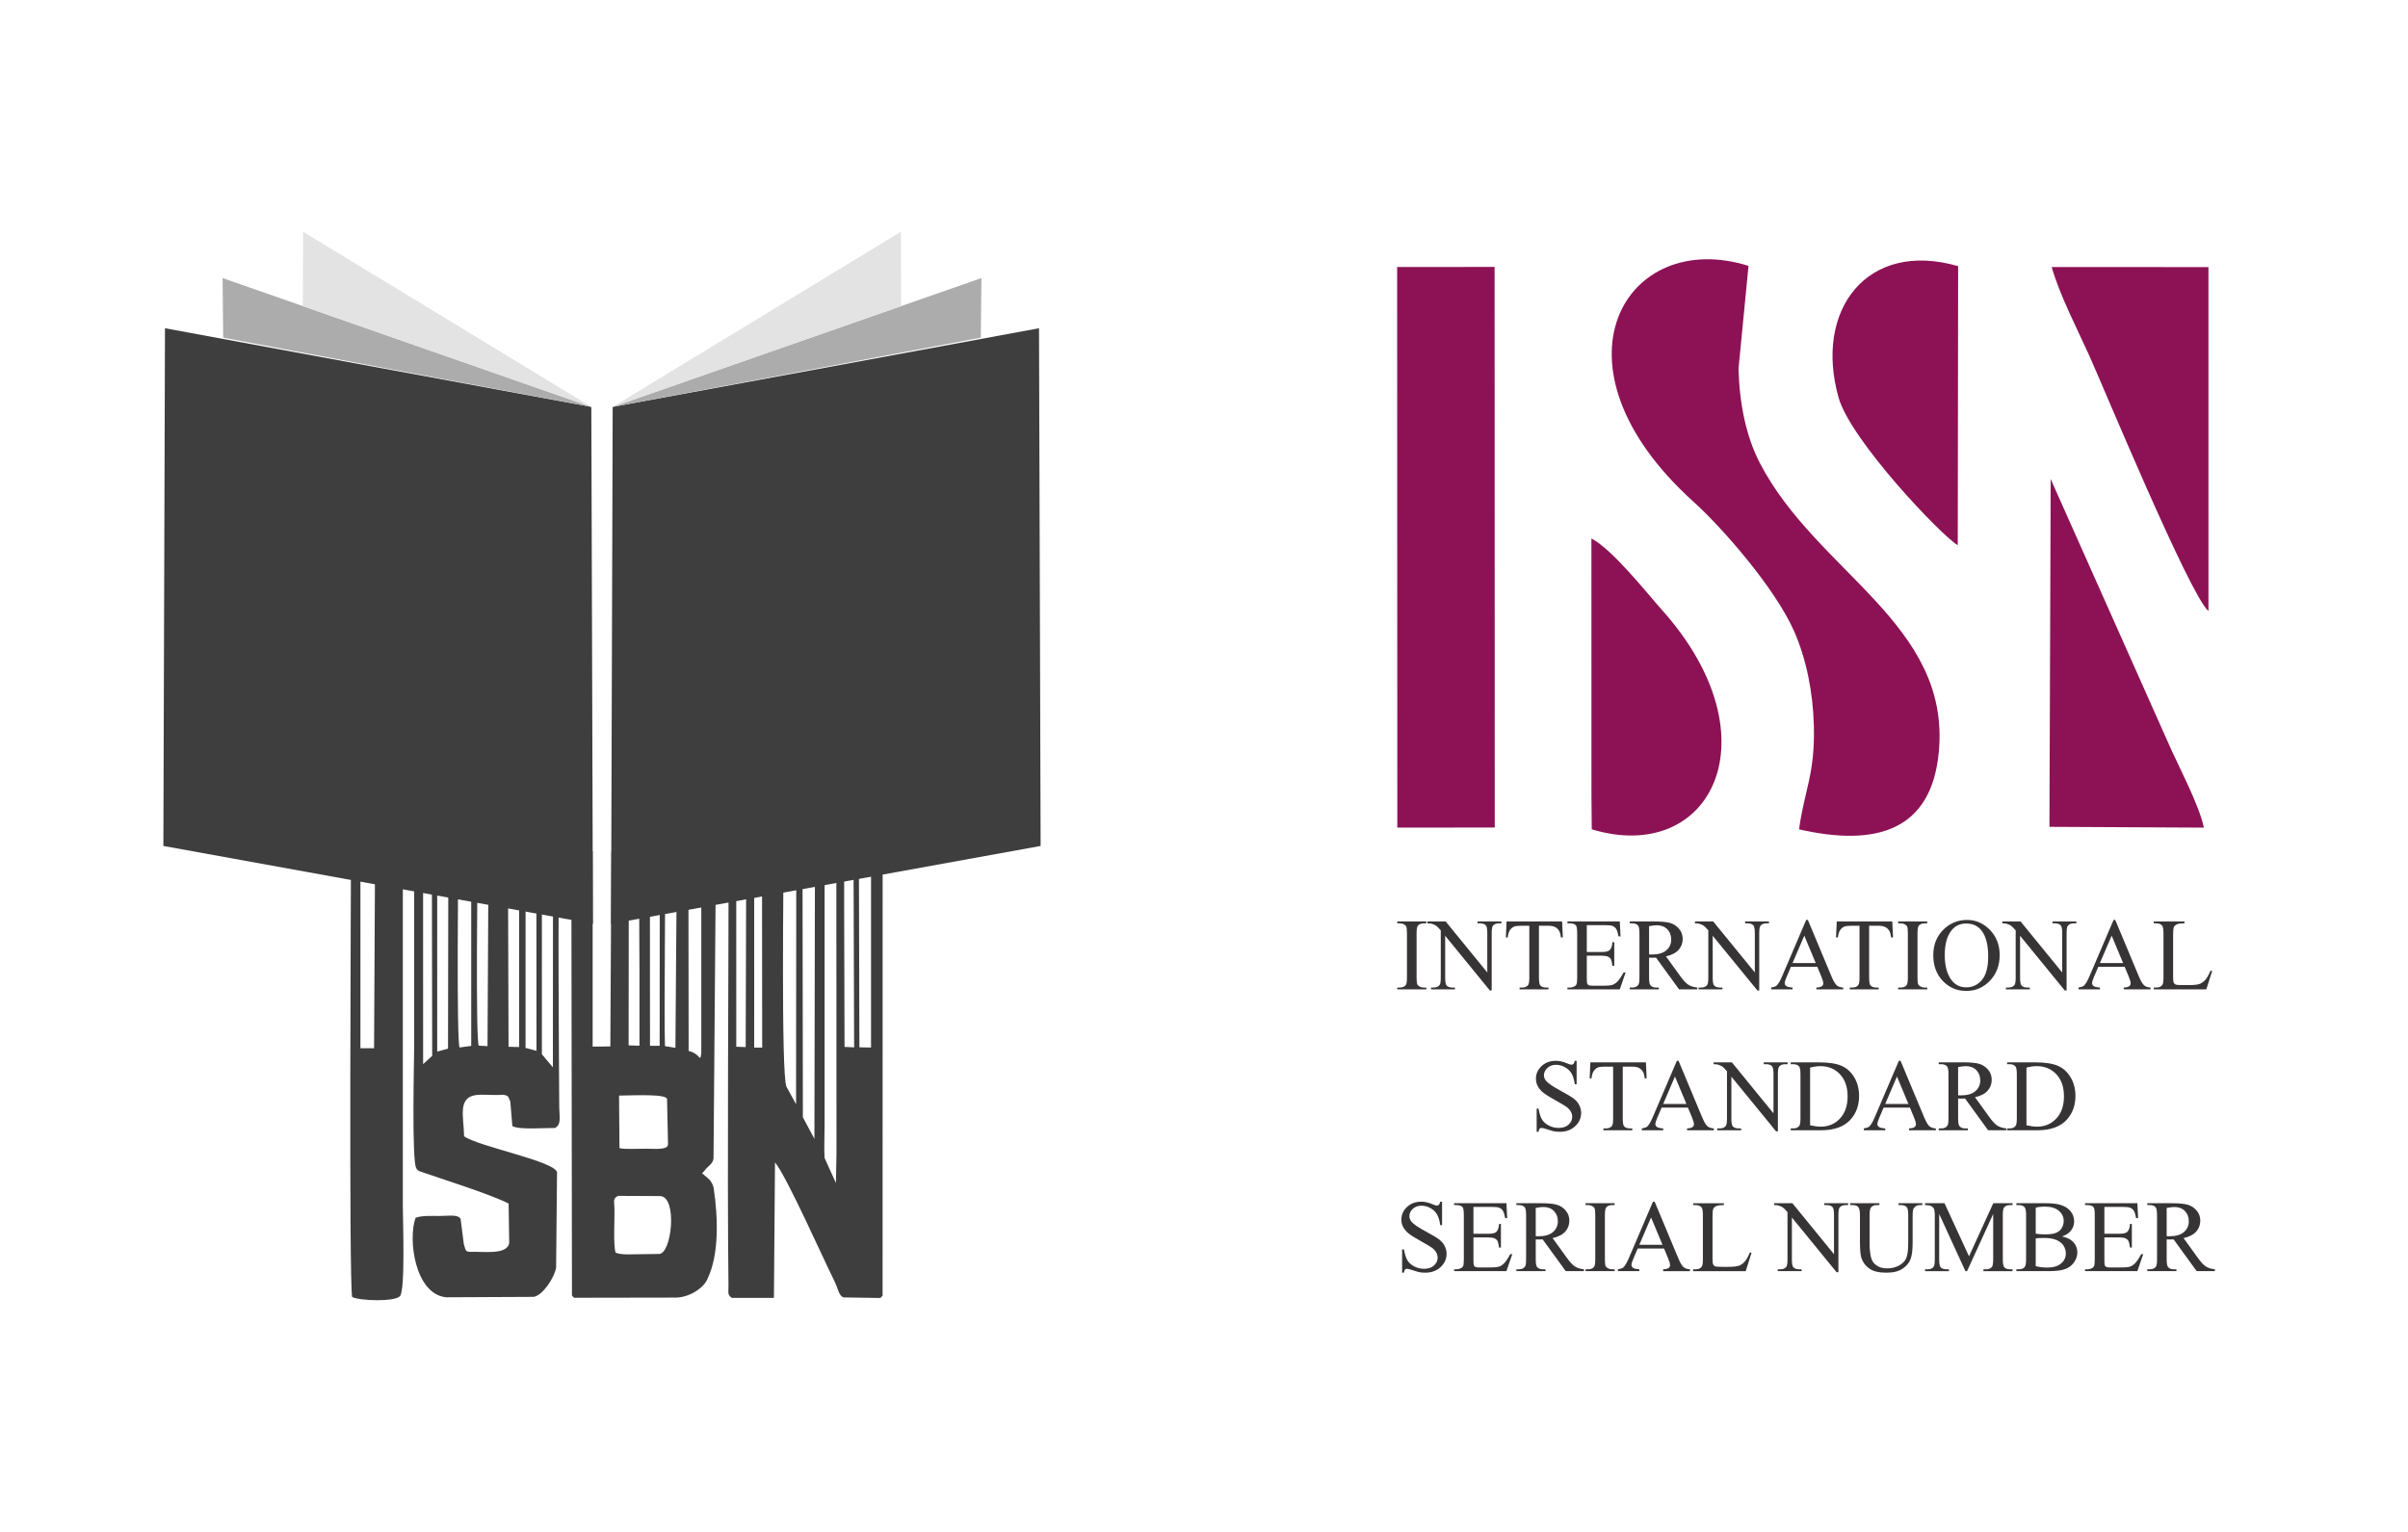 <?xml version="1.0" encoding="UTF-8"?>
<!DOCTYPE svg PUBLIC "-//W3C//DTD SVG 1.1//EN" "http://www.w3.org/Graphics/SVG/1.1/DTD/svg11.dtd">
<!-- Creator: CorelDRAW 2018 (64-Bit) -->
<svg xmlns="http://www.w3.org/2000/svg" xml:space="preserve" width="93.133mm" height="59.267mm" version="1.1" style="shape-rendering:geometricPrecision; text-rendering:geometricPrecision; image-rendering:optimizeQuality; fill-rule:evenodd; clip-rule:evenodd"
viewBox="0 0 9313.36 5926.69"
 xmlns:xlink="http://www.w3.org/1999/xlink">
 <defs>
  <style type="text/css">
   <![CDATA[
    .fil0 {fill:none}
    .fil1 {fill:#3E3E3E}
    .fil4 {fill:#8D1255}
    .fil2 {fill:#ACACAC}
    .fil3 {fill:#E3E3E4}
    .fil5 {fill:#373435;fill-rule:nonzero}
   ]]>
  </style>
 </defs>
 <g id="Слой_x0020_1">
  <rect class="fil0" x="-0.01" width="9313.36" height="5926.69"/>
  <g id="_2588970211424">
   <polygon class="fil1" points="638.09,1269.86 2287.02,1574.18 2293.23,3574.02 1357.86,3404.43 631.88,3272.81 "/>
   <polygon class="fil2" points="860.89,1075.77 863.22,1306.35 2287.02,1574.18 "/>
   <polygon class="fil3" points="1172.18,896.46 1171.43,1184.3 2287.02,1574.18 "/>
   <polygon class="fil1" points="4018.58,1269.86 2369.65,1574.18 2363.44,3574.02 4024.79,3272.81 "/>
   <polygon class="fil2" points="3795.78,1075.77 3793.45,1306.35 2369.65,1574.18 "/>
   <polygon class="fil3" points="3484.49,896.46 3485.24,1184.3 2369.65,1574.18 "/>
   <path class="fil1" d="M2548.03 4851.3l-75.4 1.01c-29.18,-0.02 -71.32,3.72 -91.81,-6.45 -9.27,-30.35 -3.35,-123.46 -4.29,-169.7 -0.57,-28.32 -7.4,-40.99 14.8,-49.56l162.01 0.75c68.42,3.47 44.48,226.46 -5.31,223.95zm-876.47 -766.44l-35.09 32 -0.07 -823.38 -23.93 0 -10.64 0c0,160.98 -0.05,607.66 -0.08,768.64 -0.01,30.37 -9.92,432.04 8.5,457.82 9.78,13.7 -1.58,0.8 11.12,10.87 85.3,29.73 276.07,89.53 345.75,125.51l2.37 153.06c-9.41,47.08 -99.35,31.58 -152,33.77 -20.09,-0.85 -16.47,-10.87 -23.56,-29.76l-12.47 -97.73c-10.03,-18.35 -46.02,-11.32 -83.92,-11.32 -30.75,0 -66.51,-2.12 -90.3,7.09 -29.67,81.87 -3.35,293.88 117.36,307.49l339.06 -1.63c35.69,-4.67 81.91,-76.97 87.16,-113.36l3.55 -368.93c-9.55,-42.88 -305.57,-99.51 -359.38,-138.99 -1.27,-79.32 -30.32,-159.96 63.39,-160.77 29.32,-0.24 61.25,2.46 88.94,0.01 19.01,4.53 17.34,4.69 26.28,26.05l8.02 95.3c27.06,14.93 121.11,6.79 163.29,7.27l-0.17 0.66 2.7 -0.61 -1.34 -0.02c26.38,-12.84 17.01,-44.19 16.82,-81.16 -0.93,-182.69 -6.39,-847.06 1.48,-989.26l-25.57 0 -0.48 835.74 -42.57 -50.6 0.09 -785.14 -21.38 0 0.41 771.92 -42.29 -11.33 0.15 -760.59 -24.97 0 -0.07 757.3 -40.87 -1.09 -2.34 -756.21 -8.19 0 -57.19 0 -9.64 0 -3.94 753.76 -34.08 -1.82c-12.49,-30.75 -4.24,-684.18 -4.24,-751.94l-5.4 0 -19.35 0 0.01 752.96 -45.18 6.03c-12.15,-35.33 -4.91,-690.3 -4.91,-758.99l-9.25 0 -17.91 0 -11.16 0 -1.28 763.36 -41.82 11.66 -0.02 -775.02 -20.75 0 1.35 791.38zm1088.14 396.51l9.45 -1187.89 -56.8 0 0 780.57c-4.46,33.73 -3.59,13.43 -26.19,0.93 -8.74,-4.84 -10.42,-5.93 -22.71,-9.31l-0.95 -772.19 -34.92 0 -9.42 0 -5.86 760.28 -40.41 -6.57c-4.15,-116.67 2.66,-625.24 0.77,-753.71l-15.12 0 -5.65 0 -0.57 752.53 -37.3 -0.02 -0.41 -752.51 -9.79 0 -26.09 0 -7.09 0c0,136.64 3.55,285.69 2.63,752.19l-41.94 -1.44 0.75 -742.83 0 -7.92 -56.17 0 -11.18 0c0,68.77 -4.18,715.13 -4.15,754.81 -5.15,0.14 -16.04,0.47 -27.07,0.52l-0.22 0 -6.04 0 -35.09 0 0 -755.33 -82.41 0 2.37 1718.7 7.88 8.55 383.8 -0.67c58.46,3.43 120.55,-37.02 134.3,-76.42 42.03,-90.78 39.93,-227.32 22.13,-347.33 -6.11,-21.08 -3.75,-12.3 -14.62,-31.18l-30 -26.03 9.01 -9.83c16.12,-21.48 32.11,-25.07 35.08,-47.9zm466.43 472.69c17.18,34.46 16.74,56.07 35.55,65.35l143.38 2.2 8.48 -8.89 0.23 -1719.24 -44.88 0c0,87.45 0,174.9 0,262.34 0,43.71 -0.18,453.12 0.01,496.83l-45.03 -0.82 -2.02 -758.35 -14.11 0 -6.65 0 2.37 758.46 -37.09 -1.62c-0.1,-57.38 -1.41,-467.67 -1.41,-524.31 0,-77.51 0,-155.02 0,-232.53l-8.11 0 -22.15 0 0.54 1168.11 -2.18 115.16 -43.98 -97.01c-2.2,-40.81 0.18,-89.69 0.18,-131.44l0 -1054.82 -37.2 0 -2.18 1112.53 -44.63 -83.59 -1.44 -1028.94 -11 0 -13.06 0 -0.83 978.63 -37.2 -68.08c-21.32,-44.78 -10.81,-850.38 -10.81,-910.55l-70.51 0 -13.22 0 0.62 703.36c0.08,5.12 0.06,9.61 -0.05,13.57l0.31 42.5 -31.16 0 0 -31.93 0 -10.57 0.11 -716.93 -9.59 0 -21.18 0 -2.19 757.45 -36.43 -1.36 -0.12 -756.09 -11.14 0 -7.69 0 -10.64 0c0,452.82 -5.86,1229.65 -0.6,1681.32 0.31,26.65 -4.82,35.64 13.95,46.45l161.83 -0.07 4.13 -524.41c47.65,59.47 182.26,363.94 228.79,457.29zm-830.18 -512.24l-1.68 -203.21c68.88,-1.17 185.24,-6.6 185.69,13.91l3.72 173.49c0.51,23.76 -46.9,18.26 -87.18,18.06 -30.34,-0.16 -78.84,3.11 -100.55,-2.25zm-837.97 -1148.34l-10.93 0 -96.31 0 -3.98 761.89 -52.76 -0.01 0 -761.88 -26.59 0 -9.8 0c0,93.56 -8.74,1667.62 4.48,1724.49 31.19,15.06 165.43,18.84 184.94,-3.58 21,-22.28 10.95,-301 10.95,-350.08l0 -1370.83z"/>
  </g>
  <g id="_2588970215168">
   <g>
    <path class="fil4" d="M6958.12 3208.59c297.51,67.75 512.19,6.65 540.66,-299.86 46.02,-495.48 -472.09,-693.54 -692.17,-1117.18 -53.68,-103.33 -79.31,-231.72 -82.55,-365.53l38.63 -397.31c-473.29,-149.98 -802,381.44 -211.79,913.4 106.71,96.19 314.36,331.38 388.83,501.54 45.92,104.89 72.23,232.69 75.63,362.21 5.02,190.7 -36.28,248.85 -57.24,402.73z"/>
    <polygon class="fil4" points="5404.38,3201.72 5781.22,3201.62 5780.66,1032.72 5403.68,1032.86 "/>
    <path class="fil4" d="M8541.65 2364.35l-0.1 -1330.99 -606.35 -0.31c31.8,110.38 97.79,237.33 144.57,340.76 51.41,113.56 387.72,925.8 461.88,990.54z"/>
    <path class="fil4" d="M6155.27 3086.08l1.11 122.41c461.86,139.52 712.8,-354.28 272.67,-847.45 -57.91,-64.85 -190.97,-234.17 -274.01,-277.9l0.23 1002.94z"/>
    <path class="fil4" d="M7926.57 3198.83l597.4 3.1c-20.14,-93.18 -98.73,-237.48 -139.83,-332.33l-452.74 -1016.29 -4.83 1345.52z"/>
    <path class="fil4" d="M7572 2109.37l1.47 -1079.65c-352.08,-102.33 -558.77,170.11 -462.13,509.49 46.82,164.39 396.36,532.31 460.66,570.16z"/>
   </g>
   <path class="fil5" d="M5516.56 3820.61l0 7.13 -112.56 0 0 -7.13 9.31 0c10.9,0 18.76,-3.17 23.72,-9.45 3.1,-4.16 4.62,-14.07 4.62,-29.79l0 -170.03c0,-13.27 -0.86,-22.06 -2.51,-26.29 -1.32,-3.23 -3.96,-6.01 -7.99,-8.32 -5.68,-3.1 -11.63,-4.62 -17.84,-4.62l-9.31 0 0 -7.14 112.56 0 0 7.14 -9.45 0c-10.7,0 -18.5,3.17 -23.38,9.44 -3.24,4.16 -4.83,14.07 -4.83,29.79l0 170.03c0,13.28 0.86,22.06 2.51,26.29 1.26,3.24 3.97,6.01 8.13,8.32 5.55,3.11 11.36,4.63 17.57,4.63l9.45 0z"/>
   <path id="1" class="fil5" d="M5520.79 3564.97l70.61 0 160.97 197.31 0 -151.73c0,-16.18 -1.85,-26.29 -5.48,-30.32 -4.82,-5.41 -12.48,-8.12 -22.92,-8.12l-9.25 0 0 -7.14 92.35 0 0 7.14 -9.38 0c-11.3,0 -19.22,3.37 -23.98,10.1 -2.84,4.17 -4.29,13.61 -4.29,28.34l0 221.42 -7.01 0 -172.93 -211.64 0 161.83c0,16.19 1.79,26.29 5.29,30.32 4.95,5.42 12.61,8.13 22.98,8.13l9.38 0 0 7.13 -92.34 0 0 -7.13 9.25 0c11.36,0 19.35,-3.37 24.11,-10.11 2.84,-4.16 4.29,-13.61 4.29,-28.34l0 -182.71c-7.6,-8.91 -13.41,-14.79 -17.31,-17.63 -3.96,-2.84 -9.71,-5.49 -17.3,-8 -3.77,-1.12 -9.45,-1.71 -17.04,-1.71l0 -7.14z"/>
   <path id="2" class="fil5" d="M6041.77 3564.97l2.77 61.76 -7.33 0c-1.46,-10.83 -3.37,-18.62 -5.82,-23.25 -4.02,-7.46 -9.31,-13.01 -15.98,-16.51 -6.67,-3.57 -15.39,-5.35 -26.22,-5.35l-37 0 0 200.54c0,16.19 1.72,26.29 5.22,30.32 4.89,5.42 12.42,8.13 22.59,8.13l9.05 0 0 7.13 -111.76 0 0 -7.13 9.44 0c11.23,0 19.16,-3.37 23.92,-10.11 2.84,-4.16 4.29,-13.61 4.29,-28.34l0 -200.54 -31.51 0c-12.28,0 -21,0.92 -26.16,2.71 -6.73,2.44 -12.41,7.13 -17.24,14.13 -4.75,6.94 -7.59,16.38 -8.52,28.27l-7.33 0 2.77 -61.76 214.82 0z"/>
   <path id="3" class="fil5" d="M6137.21 3579.24l0 103.84 57.87 0c14.99,0 24.97,-2.25 29.99,-6.74 6.73,-5.94 10.43,-16.38 11.23,-31.31l7.13 0 0 91.55 -7.13 0c-1.79,-12.81 -3.64,-21.07 -5.42,-24.7 -2.31,-4.49 -6.14,-8.06 -11.43,-10.64 -5.28,-2.57 -13.41,-3.89 -24.37,-3.89l-57.87 0 0 86.66c0,11.63 0.53,18.7 1.52,21.21 1.06,2.51 2.84,4.55 5.42,6.01 2.57,1.52 7.53,2.24 14.73,2.24l44.45 0c14.8,0 25.57,-1.05 32.3,-3.1 6.68,-2.05 13.15,-6.15 19.29,-12.22 8,-8 16.19,-20.08 24.58,-36.2l7.92 0 -22.65 65.79 -202.46 0 0 -7.13 9.31 0c6.21,0 12.09,-1.52 17.64,-4.5 4.16,-2.04 7,-5.15 8.45,-9.31 1.52,-4.16 2.25,-12.62 2.25,-25.43l0 -170.82c0,-16.64 -1.65,-26.88 -5.02,-30.71 -4.69,-5.16 -12.42,-7.73 -23.32,-7.73l-9.31 0 0 -7.14 202.52 0 2.78 57.87 -7.53 0c-2.71,-13.94 -5.69,-23.52 -8.99,-28.74 -3.3,-5.21 -8.19,-9.18 -14.6,-11.95 -5.15,-1.92 -14.26,-2.91 -27.28,-2.91l-72 0z"/>
   <path id="4" class="fil5" d="M6564.52 3827.74l-70.35 0 -89.24 -122.86c-6.41,0.26 -11.62,0.39 -15.65,0.39 -1.65,0 -3.44,-0.06 -5.29,-0.13 -1.91,-0.06 -3.83,-0.13 -5.88,-0.26l0 76.49c0,16.51 1.79,26.75 5.42,30.71 4.89,5.69 12.22,8.53 22,8.53l10.24 0 0 7.13 -112.56 0 0 -7.13 9.84 0c11.1,0 19.02,-3.64 23.78,-10.84 2.71,-3.96 4.03,-13.47 4.03,-28.4l0 -170.03c0,-16.51 -1.78,-26.75 -5.42,-30.71 -5.02,-5.68 -12.48,-8.52 -22.39,-8.52l-9.84 0 0 -7.14 95.65 0c27.94,0 48.48,2.05 61.69,6.08 13.28,4.1 24.51,11.63 33.69,22.53 9.25,10.89 13.87,23.91 13.87,39.03 0,16.19 -5.28,30.19 -15.79,42.08 -10.57,11.89 -26.82,20.28 -48.94,25.23l54.36 75.24c12.42,17.31 23.05,28.87 31.97,34.55 8.85,5.74 20.48,9.31 34.81,10.9l0 7.13zm-186.41 -135.15c2.45,0 4.56,0 6.35,0.07 1.78,0.06 3.23,0.13 4.35,0.13 24.78,0 43.47,-5.42 56.02,-16.25 12.62,-10.9 18.89,-24.7 18.89,-41.48 0,-16.38 -5.08,-29.73 -15.19,-40.03 -10.17,-10.24 -23.65,-15.39 -40.36,-15.39 -7.4,0 -17.44,1.19 -30.06,3.56l0 109.39z"/>
   <path id="5" class="fil5" d="M6555.54 3564.97l70.61 0 160.97 197.31 0 -151.73c0,-16.18 -1.85,-26.29 -5.48,-30.32 -4.82,-5.41 -12.48,-8.12 -22.92,-8.12l-9.25 0 0 -7.14 92.35 0 0 7.14 -9.38 0c-11.3,0 -19.22,3.37 -23.98,10.1 -2.84,4.17 -4.29,13.61 -4.29,28.34l0 221.42 -7.01 0 -172.93 -211.64 0 161.83c0,16.19 1.79,26.29 5.29,30.32 4.95,5.42 12.61,8.13 22.98,8.13l9.38 0 0 7.13 -92.34 0 0 -7.13 9.25 0c11.36,0 19.35,-3.37 24.11,-10.11 2.84,-4.16 4.29,-13.61 4.29,-28.34l0 -182.71c-7.6,-8.91 -13.41,-14.79 -17.31,-17.63 -3.96,-2.84 -9.71,-5.49 -17.3,-8 -3.77,-1.12 -9.45,-1.71 -17.04,-1.71l0 -7.14z"/>
   <path id="6" class="fil5" d="M7028.63 3740.15l-101.8 0 -17.57 41.15c-4.36,10.18 -6.6,17.84 -6.6,22.86 0,3.96 1.91,7.53 5.75,10.57 3.76,2.97 12.02,4.95 24.63,5.88l0 7.13 -82.83 0 0 -7.13c10.97,-1.92 18.03,-4.43 21.27,-7.53 6.61,-6.21 13.87,-18.83 21.86,-37.79l92.42 -216.26 6.53 0 91.36 218.57c7.33,17.57 14,28.94 20.01,34.22 6.01,5.22 14.34,8.13 25.1,8.79l0 7.13 -103.57 0 0 -7.13c10.44,-0.53 17.5,-2.25 21.2,-5.22 3.7,-2.97 5.49,-6.61 5.49,-10.9 0,-5.68 -2.58,-14.67 -7.73,-26.95l-15.52 -37.39zm-5.95 -14.27l-44.26 -106.02 -45.44 106.02 89.7 0z"/>
   <path id="7" class="fil5" d="M7318.81 3564.97l2.77 61.76 -7.33 0c-1.46,-10.83 -3.37,-18.62 -5.82,-23.25 -4.02,-7.46 -9.31,-13.01 -15.98,-16.51 -6.67,-3.57 -15.39,-5.35 -26.22,-5.35l-37 0 0 200.54c0,16.19 1.72,26.29 5.22,30.32 4.89,5.42 12.42,8.13 22.59,8.13l9.05 0 0 7.13 -111.76 0 0 -7.13 9.44 0c11.23,0 19.16,-3.37 23.92,-10.11 2.84,-4.16 4.29,-13.61 4.29,-28.34l0 -200.54 -31.51 0c-12.28,0 -21,0.92 -26.16,2.71 -6.73,2.44 -12.41,7.13 -17.24,14.13 -4.75,6.94 -7.59,16.38 -8.52,28.27l-7.33 0 2.77 -61.76 214.82 0z"/>
   <path id="8" class="fil5" d="M7453.89 3820.61l0 7.13 -112.56 0 0 -7.13 9.31 0c10.9,0 18.76,-3.17 23.72,-9.45 3.1,-4.16 4.62,-14.07 4.62,-29.79l0 -170.03c0,-13.27 -0.86,-22.06 -2.51,-26.29 -1.32,-3.23 -3.96,-6.01 -7.99,-8.32 -5.68,-3.1 -11.63,-4.62 -17.84,-4.62l-9.31 0 0 -7.14 112.56 0 0 7.14 -9.45 0c-10.7,0 -18.5,3.17 -23.38,9.44 -3.24,4.16 -4.83,14.07 -4.83,29.79l0 170.03c0,13.28 0.86,22.06 2.51,26.29 1.26,3.24 3.97,6.01 8.13,8.32 5.55,3.11 11.36,4.63 17.57,4.63l9.45 0z"/>
   <path id="9" class="fil5" d="M7608.19 3559.03c34.02,0 63.55,12.95 88.45,38.84 24.97,25.89 37.45,58.19 37.45,96.97 0,39.89 -12.55,72.99 -37.71,99.34 -25.1,26.36 -55.56,39.5 -91.29,39.5 -36.07,0 -66.39,-12.88 -90.96,-38.57 -24.57,-25.7 -36.86,-58.92 -36.86,-99.74 0,-41.68 14.2,-75.7 42.54,-102.06 24.64,-22.85 54.1,-34.28 88.38,-34.28zm-3.7 13.87c-23.38,0 -42.21,8.72 -56.34,26.16 -17.64,21.73 -26.49,53.5 -26.49,95.38 0,42.87 9.12,75.9 27.41,99.02 14.07,17.57 32.57,26.35 55.62,26.35 24.64,0 44.92,-9.64 60.97,-28.86 16.05,-19.29 24.04,-49.61 24.04,-91.09 0,-44.99 -8.85,-78.54 -26.48,-100.6 -14.14,-17.57 -33.69,-26.36 -58.73,-26.36z"/>
   <path id="10" class="fil5" d="M7744.34 3564.97l70.61 0 160.97 197.31 0 -151.73c0,-16.18 -1.85,-26.29 -5.48,-30.32 -4.82,-5.41 -12.48,-8.12 -22.92,-8.12l-9.25 0 0 -7.14 92.35 0 0 7.14 -9.38 0c-11.3,0 -19.22,3.37 -23.98,10.1 -2.84,4.17 -4.29,13.61 -4.29,28.34l0 221.42 -7.01 0 -172.93 -211.64 0 161.83c0,16.19 1.79,26.29 5.29,30.32 4.95,5.42 12.61,8.13 22.98,8.13l9.38 0 0 7.13 -92.34 0 0 -7.13 9.25 0c11.36,0 19.35,-3.37 24.11,-10.11 2.84,-4.16 4.29,-13.61 4.29,-28.34l0 -182.71c-7.6,-8.91 -13.41,-14.79 -17.31,-17.63 -3.96,-2.84 -9.71,-5.49 -17.3,-8 -3.77,-1.12 -9.45,-1.71 -17.04,-1.71l0 -7.14z"/>
   <path id="11" class="fil5" d="M8217.43 3740.15l-101.8 0 -17.57 41.15c-4.36,10.18 -6.6,17.84 -6.6,22.86 0,3.96 1.91,7.53 5.75,10.57 3.76,2.97 12.02,4.95 24.63,5.88l0 7.13 -82.83 0 0 -7.13c10.97,-1.92 18.03,-4.43 21.27,-7.53 6.61,-6.21 13.87,-18.83 21.86,-37.79l92.42 -216.26 6.53 0 91.36 218.57c7.33,17.57 14,28.94 20.01,34.22 6.01,5.22 14.34,8.13 25.1,8.79l0 7.13 -103.57 0 0 -7.13c10.44,-0.53 17.5,-2.25 21.2,-5.22 3.7,-2.97 5.49,-6.61 5.49,-10.9 0,-5.68 -2.58,-14.67 -7.73,-26.95l-15.52 -37.39zm-5.95 -14.27l-44.26 -106.02 -45.44 106.02 89.7 0z"/>
   <path id="12" class="fil5" d="M8549.55 3755.21l6.34 1.39 -22.59 71.14 -203.31 0 0 -7.13 9.84 0c11.1,0 19.02,-3.57 23.78,-10.77 2.71,-4.1 4.03,-13.61 4.03,-28.47l0 -170.03c0,-16.38 -1.79,-26.62 -5.42,-30.71 -5.02,-5.68 -12.48,-8.52 -22.39,-8.52l-9.84 0 0 -7.14 118.9 0 0 7.14c-13.94,-0.13 -23.72,1.12 -29.4,3.83 -5.61,2.64 -9.44,6.08 -11.49,10.1 -2.05,4.1 -3.11,13.88 -3.11,29.27l0 165.66c0,10.77 1.06,18.1 3.11,22.13 1.52,2.78 3.96,4.76 7.2,6.08 3.17,1.25 13.27,1.91 30.25,1.91l19.16 0c20.21,0 34.35,-1.45 42.47,-4.42 8.12,-2.97 15.59,-8.26 22.33,-15.79 6.67,-7.53 13.41,-19.42 20.14,-35.67z"/>
   <path id="13" class="fil5" d="M6097.9 4104.05l0 90.76 -7.14 0c-2.31,-17.44 -6.47,-31.31 -12.48,-41.62 -6.01,-10.3 -14.6,-18.49 -25.76,-24.57 -11.1,-6.08 -22.6,-9.11 -34.49,-9.11 -13.47,0 -24.57,4.09 -33.35,12.28 -8.79,8.19 -13.21,17.57 -13.21,28.01 0,7.99 2.77,15.32 8.32,21.93 8.06,9.64 27.08,22.59 57.2,38.71 24.58,13.21 41.35,23.31 50.34,30.32 8.98,7.06 15.92,15.32 20.74,24.9 4.82,9.58 7.26,19.55 7.26,30.05 0,19.89 -7.72,36.99 -23.12,51.39 -15.45,14.4 -35.33,21.6 -59.58,21.6 -7.66,0 -14.79,-0.59 -21.53,-1.78 -4.03,-0.66 -12.29,-3.04 -24.9,-7.13 -12.55,-4.1 -20.55,-6.15 -23.92,-6.15 -3.23,0 -5.81,1 -7.66,2.91 -1.85,1.98 -3.23,6.01 -4.16,12.15l-7.13 0 0 -89.96 7.13 0c3.37,18.82 7.86,32.96 13.54,42.27 5.68,9.38 14.4,17.18 26.09,23.32 11.7,6.21 24.51,9.31 38.45,9.31 16.12,0 28.93,-4.29 38.24,-12.81 9.38,-8.59 14.07,-18.69 14.07,-30.32 0,-6.47 -1.78,-13.01 -5.28,-19.62 -3.57,-6.6 -9.05,-12.75 -16.51,-18.49 -5.03,-3.9 -18.83,-12.09 -41.36,-24.64 -22.52,-12.49 -38.57,-22.53 -48.08,-29.99 -9.52,-7.46 -16.78,-15.79 -21.67,-24.77 -4.95,-9.05 -7.4,-19.03 -7.4,-29.86 0,-18.82 7.27,-35.07 21.73,-48.68 14.47,-13.61 32.97,-20.41 55.29,-20.41 14.01,0 28.8,3.43 44.46,10.24 7.26,3.23 12.35,4.82 15.32,4.82 3.37,0 6.15,-0.99 8.26,-2.97 2.11,-2.05 3.83,-6.01 5.15,-12.09l7.14 0z"/>
   <path id="14" class="fil5" d="M6365.89 4109.99l2.77 61.76 -7.33 0c-1.46,-10.83 -3.37,-18.62 -5.82,-23.25 -4.02,-7.46 -9.31,-13.01 -15.98,-16.51 -6.67,-3.57 -15.39,-5.35 -26.22,-5.35l-37 0 0 200.54c0,16.19 1.72,26.29 5.22,30.32 4.89,5.42 12.42,8.13 22.59,8.13l9.05 0 0 7.13 -111.76 0 0 -7.13 9.44 0c11.23,0 19.16,-3.37 23.92,-10.11 2.84,-4.16 4.29,-13.61 4.29,-28.34l0 -200.54 -31.51 0c-12.28,0 -21,0.92 -26.16,2.71 -6.73,2.44 -12.41,7.13 -17.24,14.13 -4.75,6.94 -7.59,16.38 -8.52,28.27l-7.33 0 2.77 -61.76 214.82 0z"/>
   <path id="15" class="fil5" d="M6528.39 4285.17l-101.8 0 -17.57 41.15c-4.36,10.18 -6.6,17.84 -6.6,22.86 0,3.96 1.91,7.53 5.75,10.57 3.76,2.97 12.02,4.95 24.63,5.88l0 7.13 -82.83 0 0 -7.13c10.97,-1.92 18.03,-4.43 21.27,-7.53 6.61,-6.21 13.87,-18.83 21.86,-37.79l92.42 -216.26 6.53 0 91.36 218.57c7.33,17.57 14,28.94 20.01,34.22 6.01,5.22 14.34,8.13 25.1,8.79l0 7.13 -103.57 0 0 -7.13c10.44,-0.53 17.5,-2.25 21.2,-5.22 3.7,-2.97 5.49,-6.61 5.49,-10.9 0,-5.68 -2.58,-14.67 -7.73,-26.95l-15.52 -37.39zm-5.95 -14.27l-44.26 -106.02 -45.44 106.02 89.7 0z"/>
   <path id="16" class="fil5" d="M6627.74 4109.99l70.61 0 160.97 197.31 0 -151.73c0,-16.18 -1.85,-26.29 -5.48,-30.32 -4.82,-5.41 -12.48,-8.12 -22.92,-8.12l-9.25 0 0 -7.14 92.35 0 0 7.14 -9.38 0c-11.3,0 -19.22,3.37 -23.98,10.1 -2.84,4.17 -4.29,13.61 -4.29,28.34l0 221.42 -7.01 0 -172.93 -211.64 0 161.83c0,16.19 1.79,26.29 5.29,30.32 4.95,5.42 12.61,8.13 22.98,8.13l9.38 0 0 7.13 -92.34 0 0 -7.13 9.25 0c11.36,0 19.35,-3.37 24.11,-10.11 2.84,-4.16 4.29,-13.61 4.29,-28.34l0 -182.71c-7.6,-8.91 -13.41,-14.79 -17.31,-17.63 -3.96,-2.84 -9.71,-5.49 -17.3,-8 -3.77,-1.12 -9.45,-1.71 -17.04,-1.71l0 -7.14z"/>
   <path id="17" class="fil5" d="M6925.98 4372.76l0 -7.13 9.84 0c11.1,0 18.96,-3.57 23.58,-10.64 2.84,-4.23 4.23,-13.8 4.23,-28.6l0 -170.03c0,-16.38 -1.78,-26.62 -5.42,-30.71 -5.02,-5.68 -12.48,-8.52 -22.39,-8.52l-9.84 0 0 -7.14 106.81 0c39.24,0 69.09,4.43 89.5,13.35 20.48,8.91 36.93,23.78 49.35,44.58 12.48,20.81 18.69,44.85 18.69,72.07 0,36.59 -11.1,67.11 -33.29,91.68 -24.9,27.42 -62.82,41.09 -113.81,41.09l-117.25 0zm74.9 -19.29c16.39,3.63 30.06,5.42 41.16,5.42 29.85,0 54.62,-10.5 74.37,-31.58 19.69,-21 29.53,-49.54 29.53,-85.54 0,-36.26 -9.84,-64.86 -29.53,-85.74 -19.75,-20.94 -45.05,-31.37 -75.96,-31.37 -11.56,0 -24.77,1.85 -39.57,5.61l0 223.2z"/>
   <path id="18" class="fil5" d="M7387.05 4285.17l-101.8 0 -17.57 41.15c-4.36,10.18 -6.6,17.84 -6.6,22.86 0,3.96 1.91,7.53 5.75,10.57 3.76,2.97 12.02,4.95 24.63,5.88l0 7.13 -82.83 0 0 -7.13c10.97,-1.92 18.03,-4.43 21.27,-7.53 6.61,-6.21 13.87,-18.83 21.86,-37.79l92.42 -216.26 6.53 0 91.36 218.57c7.33,17.57 14,28.94 20.01,34.22 6.01,5.22 14.34,8.13 25.1,8.79l0 7.13 -103.57 0 0 -7.13c10.44,-0.53 17.5,-2.25 21.2,-5.22 3.7,-2.97 5.49,-6.61 5.49,-10.9 0,-5.68 -2.58,-14.67 -7.73,-26.95l-15.52 -37.39zm-5.95 -14.27l-44.26 -106.02 -45.44 106.02 89.7 0z"/>
   <path id="19" class="fil5" d="M7759.73 4372.76l-70.35 0 -89.24 -122.86c-6.41,0.26 -11.62,0.39 -15.65,0.39 -1.65,0 -3.44,-0.06 -5.29,-0.13 -1.91,-0.06 -3.83,-0.13 -5.88,-0.26l0 76.49c0,16.51 1.79,26.75 5.42,30.71 4.89,5.69 12.22,8.53 22,8.53l10.24 0 0 7.13 -112.56 0 0 -7.13 9.84 0c11.1,0 19.02,-3.64 23.78,-10.84 2.71,-3.96 4.03,-13.47 4.03,-28.4l0 -170.03c0,-16.51 -1.78,-26.75 -5.42,-30.71 -5.02,-5.68 -12.48,-8.52 -22.39,-8.52l-9.84 0 0 -7.14 95.65 0c27.94,0 48.48,2.05 61.69,6.08 13.28,4.1 24.51,11.63 33.69,22.53 9.25,10.89 13.87,23.91 13.87,39.03 0,16.19 -5.28,30.19 -15.79,42.08 -10.57,11.89 -26.82,20.28 -48.94,25.23l54.36 75.24c12.42,17.31 23.05,28.87 31.97,34.55 8.85,5.74 20.48,9.31 34.81,10.9l0 7.13zm-186.41 -135.15c2.45,0 4.56,0 6.35,0.07 1.78,0.06 3.23,0.13 4.35,0.13 24.78,0 43.47,-5.42 56.02,-16.25 12.62,-10.9 18.89,-24.7 18.89,-41.48 0,-16.38 -5.08,-29.73 -15.19,-40.03 -10.17,-10.24 -23.65,-15.39 -40.36,-15.39 -7.4,0 -17.44,1.19 -30.06,3.56l0 109.39z"/>
   <path id="20" class="fil5" d="M7762.77 4372.76l0 -7.13 9.84 0c11.1,0 18.96,-3.57 23.58,-10.64 2.84,-4.23 4.23,-13.8 4.23,-28.6l0 -170.03c0,-16.38 -1.78,-26.62 -5.42,-30.71 -5.02,-5.68 -12.48,-8.52 -22.39,-8.52l-9.84 0 0 -7.14 106.81 0c39.24,0 69.09,4.43 89.5,13.35 20.48,8.91 36.93,23.78 49.35,44.58 12.48,20.81 18.69,44.85 18.69,72.07 0,36.59 -11.1,67.11 -33.29,91.68 -24.9,27.42 -62.82,41.09 -113.81,41.09l-117.25 0zm74.9 -19.29c16.39,3.63 30.06,5.42 41.16,5.42 29.85,0 54.62,-10.5 74.37,-31.58 19.69,-21 29.53,-49.54 29.53,-85.54 0,-36.26 -9.84,-64.86 -29.53,-85.74 -19.75,-20.94 -45.05,-31.37 -75.96,-31.37 -11.56,0 -24.77,1.85 -39.57,5.61l0 223.2z"/>
   <path id="21" class="fil5" d="M5577.47 4649.07l0 90.76 -7.14 0c-2.31,-17.44 -6.47,-31.31 -12.48,-41.62 -6.01,-10.3 -14.6,-18.49 -25.76,-24.57 -11.1,-6.08 -22.6,-9.11 -34.49,-9.11 -13.47,0 -24.57,4.09 -33.35,12.28 -8.79,8.19 -13.21,17.57 -13.21,28.01 0,7.99 2.77,15.32 8.32,21.93 8.06,9.64 27.08,22.59 57.2,38.71 24.58,13.21 41.35,23.31 50.34,30.32 8.98,7.06 15.92,15.32 20.74,24.9 4.82,9.58 7.26,19.55 7.26,30.05 0,19.89 -7.72,36.99 -23.12,51.39 -15.45,14.4 -35.33,21.6 -59.58,21.6 -7.66,0 -14.79,-0.59 -21.53,-1.78 -4.03,-0.66 -12.29,-3.04 -24.9,-7.13 -12.55,-4.1 -20.55,-6.15 -23.92,-6.15 -3.23,0 -5.81,1 -7.66,2.91 -1.85,1.98 -3.23,6.01 -4.16,12.15l-7.13 0 0 -89.96 7.13 0c3.37,18.82 7.86,32.96 13.54,42.27 5.68,9.38 14.4,17.18 26.09,23.32 11.7,6.21 24.51,9.31 38.45,9.31 16.12,0 28.93,-4.29 38.24,-12.81 9.38,-8.59 14.07,-18.69 14.07,-30.32 0,-6.47 -1.78,-13.01 -5.28,-19.62 -3.57,-6.6 -9.05,-12.75 -16.51,-18.49 -5.03,-3.9 -18.83,-12.09 -41.36,-24.64 -22.52,-12.49 -38.57,-22.53 -48.08,-29.99 -9.52,-7.46 -16.78,-15.79 -21.67,-24.77 -4.95,-9.05 -7.4,-19.03 -7.4,-29.86 0,-18.82 7.27,-35.07 21.73,-48.68 14.47,-13.61 32.97,-20.41 55.29,-20.41 14.01,0 28.8,3.43 44.46,10.24 7.26,3.23 12.35,4.82 15.32,4.82 3.37,0 6.15,-0.99 8.26,-2.97 2.11,-2.05 3.83,-6.01 5.15,-12.09l7.14 0z"/>
   <path id="22" class="fil5" d="M5698.81 4669.29l0 103.84 57.87 0c14.99,0 24.97,-2.25 29.99,-6.74 6.73,-5.94 10.43,-16.38 11.23,-31.31l7.13 0 0 91.55 -7.13 0c-1.79,-12.81 -3.64,-21.07 -5.42,-24.7 -2.31,-4.49 -6.14,-8.06 -11.43,-10.64 -5.28,-2.57 -13.41,-3.89 -24.37,-3.89l-57.87 0 0 86.66c0,11.63 0.53,18.7 1.52,21.21 1.06,2.51 2.84,4.55 5.42,6.01 2.57,1.52 7.53,2.24 14.73,2.24l44.45 0c14.8,0 25.57,-1.05 32.3,-3.1 6.68,-2.05 13.15,-6.15 19.29,-12.22 8,-8 16.19,-20.08 24.58,-36.2l7.92 0 -22.65 65.79 -202.46 0 0 -7.13 9.31 0c6.21,0 12.09,-1.52 17.64,-4.5 4.16,-2.04 7,-5.15 8.45,-9.31 1.52,-4.16 2.25,-12.62 2.25,-25.43l0 -170.82c0,-16.64 -1.65,-26.88 -5.02,-30.71 -4.69,-5.16 -12.42,-7.73 -23.32,-7.73l-9.31 0 0 -7.14 202.52 0 2.78 57.87 -7.53 0c-2.71,-13.94 -5.69,-23.52 -8.99,-28.74 -3.3,-5.21 -8.19,-9.18 -14.6,-11.95 -5.15,-1.92 -14.26,-2.91 -27.28,-2.91l-72 0z"/>
   <path id="23" class="fil5" d="M6126.12 4917.79l-70.35 0 -89.24 -122.86c-6.41,0.26 -11.62,0.39 -15.65,0.39 -1.65,0 -3.44,-0.06 -5.29,-0.13 -1.91,-0.06 -3.83,-0.13 -5.88,-0.26l0 76.49c0,16.51 1.79,26.75 5.42,30.71 4.89,5.69 12.22,8.53 22,8.53l10.24 0 0 7.13 -112.56 0 0 -7.13 9.84 0c11.1,0 19.02,-3.64 23.78,-10.84 2.71,-3.96 4.03,-13.47 4.03,-28.4l0 -170.03c0,-16.51 -1.78,-26.75 -5.42,-30.71 -5.02,-5.68 -12.48,-8.52 -22.39,-8.52l-9.84 0 0 -7.14 95.65 0c27.94,0 48.48,2.05 61.69,6.08 13.28,4.1 24.51,11.63 33.69,22.53 9.25,10.89 13.87,23.91 13.87,39.03 0,16.19 -5.28,30.19 -15.79,42.08 -10.57,11.89 -26.82,20.28 -48.94,25.23l54.36 75.24c12.42,17.31 23.05,28.87 31.97,34.55 8.85,5.74 20.48,9.31 34.81,10.9l0 7.13zm-186.41 -135.15c2.45,0 4.56,0 6.35,0.07 1.78,0.06 3.23,0.13 4.35,0.13 24.78,0 43.47,-5.42 56.02,-16.25 12.62,-10.9 18.89,-24.7 18.89,-41.48 0,-16.38 -5.08,-29.73 -15.19,-40.03 -10.17,-10.24 -23.65,-15.39 -40.36,-15.39 -7.4,0 -17.44,1.19 -30.06,3.56l0 109.39z"/>
   <path id="24" class="fil5" d="M6244.89 4910.66l0 7.13 -112.56 0 0 -7.13 9.31 0c10.9,0 18.76,-3.17 23.72,-9.45 3.1,-4.16 4.62,-14.07 4.62,-29.79l0 -170.03c0,-13.27 -0.86,-22.06 -2.51,-26.29 -1.32,-3.23 -3.96,-6.01 -7.99,-8.32 -5.68,-3.1 -11.63,-4.62 -17.84,-4.62l-9.31 0 0 -7.14 112.56 0 0 7.14 -9.45 0c-10.7,0 -18.5,3.17 -23.38,9.44 -3.24,4.16 -4.83,14.07 -4.83,29.79l0 170.03c0,13.28 0.86,22.06 2.51,26.29 1.26,3.24 3.97,6.01 8.13,8.32 5.55,3.11 11.36,4.63 17.57,4.63l9.45 0z"/>
   <path id="25" class="fil5" d="M6435.99 4830.2l-101.8 0 -17.57 41.15c-4.36,10.18 -6.6,17.84 -6.6,22.86 0,3.96 1.91,7.53 5.75,10.57 3.76,2.97 12.02,4.95 24.63,5.88l0 7.13 -82.83 0 0 -7.13c10.97,-1.92 18.03,-4.43 21.27,-7.53 6.61,-6.21 13.87,-18.83 21.86,-37.79l92.42 -216.26 6.53 0 91.36 218.57c7.33,17.57 14,28.94 20.01,34.22 6.01,5.22 14.34,8.13 25.1,8.79l0 7.13 -103.57 0 0 -7.13c10.44,-0.53 17.5,-2.25 21.2,-5.22 3.7,-2.97 5.49,-6.61 5.49,-10.9 0,-5.68 -2.58,-14.67 -7.73,-26.95l-15.52 -37.39zm-5.95 -14.27l-44.26 -106.02 -45.44 106.02 89.7 0z"/>
   <path id="26" class="fil5" d="M6768.11 4845.26l6.34 1.39 -22.59 71.14 -203.31 0 0 -7.13 9.84 0c11.1,0 19.02,-3.57 23.78,-10.77 2.71,-4.1 4.03,-13.61 4.03,-28.47l0 -170.03c0,-16.38 -1.79,-26.62 -5.42,-30.71 -5.02,-5.68 -12.48,-8.52 -22.39,-8.52l-9.84 0 0 -7.14 118.9 0 0 7.14c-13.94,-0.13 -23.72,1.12 -29.4,3.83 -5.61,2.64 -9.44,6.08 -11.49,10.1 -2.05,4.1 -3.11,13.88 -3.11,29.27l0 165.66c0,10.77 1.06,18.1 3.11,22.13 1.52,2.78 3.96,4.76 7.2,6.08 3.17,1.25 13.27,1.91 30.25,1.91l19.16 0c20.21,0 34.35,-1.45 42.47,-4.42 8.12,-2.97 15.59,-8.26 22.33,-15.79 6.67,-7.53 13.41,-19.42 20.14,-35.67z"/>
   <path id="27" class="fil5" d="M6861.78 4655.01l70.61 0 160.97 197.31 0 -151.73c0,-16.18 -1.85,-26.29 -5.48,-30.32 -4.82,-5.41 -12.48,-8.12 -22.92,-8.12l-9.25 0 0 -7.14 92.35 0 0 7.14 -9.38 0c-11.3,0 -19.22,3.37 -23.98,10.1 -2.84,4.17 -4.29,13.61 -4.29,28.34l0 221.42 -7.01 0 -172.93 -211.64 0 161.83c0,16.19 1.79,26.29 5.29,30.32 4.95,5.42 12.61,8.13 22.98,8.13l9.38 0 0 7.13 -92.34 0 0 -7.13 9.25 0c11.36,0 19.35,-3.37 24.11,-10.11 2.84,-4.16 4.29,-13.61 4.29,-28.34l0 -182.71c-7.6,-8.91 -13.41,-14.79 -17.31,-17.63 -3.96,-2.84 -9.71,-5.49 -17.3,-8 -3.77,-1.12 -9.45,-1.71 -17.04,-1.71l0 -7.14z"/>
   <path id="28" class="fil5" d="M7342.73 4662.16l0 -7.14 92.34 0 0 7.14 -9.84 0c-10.31,0 -18.23,4.29 -23.78,12.94 -2.71,4.03 -4.03,13.28 -4.03,27.88l0 106.48c0,26.36 -2.58,46.77 -7.8,61.3 -5.21,14.53 -15.52,27.02 -30.78,37.39 -15.26,10.37 -36,15.58 -62.29,15.58 -28.6,0 -50.33,-4.95 -65.13,-14.92 -14.86,-9.91 -25.36,-23.32 -31.51,-40.1 -4.16,-11.49 -6.2,-33.03 -6.2,-64.67l0 -102.65c0,-16.11 -2.25,-26.68 -6.68,-31.7 -4.42,-5.02 -11.62,-7.53 -21.53,-7.53l-9.84 0 0 -7.14 113.35 0 0 7.14 -10.04 0c-10.84,0 -18.56,3.43 -23.19,10.24 -3.23,4.62 -4.82,14.33 -4.82,28.99l0 114.48c0,10.17 0.93,21.86 2.77,35.07 1.92,13.15 5.29,23.39 10.18,30.78 4.95,7.34 12.02,13.41 21.2,18.24 9.25,4.75 20.54,7.13 33.95,7.13 17.18,0 32.57,-3.77 46.11,-11.23 13.54,-7.46 22.79,-17.11 27.74,-28.73 4.96,-11.7 7.47,-31.51 7.47,-59.39l0 -106.35c0,-16.38 -1.79,-26.62 -5.42,-30.71 -5.02,-5.68 -12.48,-8.52 -22.39,-8.52l-9.84 0z"/>
   <path id="29" class="fil5" d="M7601.6 4917.79l-101.46 -221.09 0 175.51c0,16.19 1.78,26.29 5.28,30.32 4.82,5.42 12.49,8.13 22.99,8.13l9.38 0 0 7.13 -92.35 0 0 -7.13 9.45 0c11.23,0 19.16,-3.37 23.91,-10.11 2.84,-4.16 4.3,-13.61 4.3,-28.34l0 -171.61c0,-11.62 -1.32,-20.08 -3.9,-25.23 -1.85,-3.77 -5.22,-6.87 -10.11,-9.45 -4.95,-2.51 -12.81,-3.76 -23.65,-3.76l0 -7.14 75.31 0 94.72 205.43 93.86 -205.43 74.58 0 0 7.14 -9.18 0c-11.43,0 -19.42,3.37 -24.18,10.1 -2.84,4.17 -4.29,13.61 -4.29,28.34l0 171.61c0,16.19 1.85,26.29 5.48,30.32 4.82,5.42 12.49,8.13 22.99,8.13l9.18 0 0 7.13 -112.56 0 0 -7.13 9.45 0c11.36,0 19.29,-3.37 23.91,-10.11 2.84,-4.16 4.29,-13.61 4.29,-28.34l0 -175.51 -101.06 221.09 -6.34 0z"/>
   <path id="30" class="fil5" d="M7974.87 4783.57c18.17,3.89 31.77,10.04 40.82,18.62 12.49,11.89 18.76,26.43 18.76,43.6 0,13.08 -4.09,25.63 -12.35,37.59 -8.26,11.95 -19.55,20.67 -33.95,26.15 -14.33,5.49 -36.26,8.26 -65.79,8.26l-123.72 0 0 -7.13 9.77 0c10.9,0 18.7,-3.5 23.45,-10.44 2.98,-4.49 4.43,-14.14 4.43,-28.8l0 -170.03c0,-16.25 -1.85,-26.48 -5.55,-30.71 -5.02,-5.68 -12.42,-8.52 -22.33,-8.52l-9.77 0 0 -7.14 113.22 0c21.13,0 38.04,1.52 50.79,4.63 19.36,4.69 34.09,12.88 44.26,24.7 10.17,11.83 15.26,25.37 15.26,40.76 0,13.14 -3.97,24.9 -11.96,35.34 -7.99,10.37 -19.75,18.1 -35.34,23.12zm-101.33 -10.77c4.76,0.92 10.24,1.58 16.32,2.05 6.14,0.46 12.88,0.66 20.21,0.66 18.83,0 33.03,-2.05 42.48,-6.08 9.44,-4.03 16.71,-10.24 21.73,-18.63 4.95,-8.32 7.46,-17.44 7.46,-27.34 0,-15.33 -6.27,-28.34 -18.76,-39.17 -12.48,-10.77 -30.71,-16.19 -54.63,-16.19 -12.88,0 -24.5,1.39 -34.81,4.23l0 100.47zm0 125.9c15,3.5 29.86,5.22 44.46,5.22 23.45,0 41.35,-5.29 53.64,-15.79 12.28,-10.5 18.43,-23.51 18.43,-38.97 0,-10.17 -2.85,-20.02 -8.59,-29.4 -5.68,-9.44 -14.8,-16.84 -27.28,-22.26 -12.49,-5.41 -28.01,-8.12 -46.44,-8.12 -7.99,0 -14.8,0.13 -20.48,0.4 -5.68,0.26 -10.24,0.72 -13.74,1.32l0 107.6z"/>
   <path id="31" class="fil5" d="M8139.08 4669.29l0 103.84 57.87 0c14.99,0 24.97,-2.25 29.99,-6.74 6.73,-5.94 10.43,-16.38 11.23,-31.31l7.13 0 0 91.55 -7.13 0c-1.79,-12.81 -3.64,-21.07 -5.42,-24.7 -2.31,-4.49 -6.14,-8.06 -11.43,-10.64 -5.28,-2.57 -13.41,-3.89 -24.37,-3.89l-57.87 0 0 86.66c0,11.63 0.53,18.7 1.52,21.21 1.06,2.51 2.84,4.55 5.42,6.01 2.57,1.52 7.53,2.24 14.73,2.24l44.45 0c14.8,0 25.57,-1.05 32.3,-3.1 6.68,-2.05 13.15,-6.15 19.29,-12.22 8,-8 16.19,-20.08 24.58,-36.2l7.92 0 -22.65 65.79 -202.46 0 0 -7.13 9.31 0c6.21,0 12.09,-1.52 17.64,-4.5 4.16,-2.04 7,-5.15 8.45,-9.31 1.52,-4.16 2.25,-12.62 2.25,-25.43l0 -170.82c0,-16.64 -1.65,-26.88 -5.02,-30.71 -4.69,-5.16 -12.42,-7.73 -23.32,-7.73l-9.31 0 0 -7.14 202.52 0 2.78 57.87 -7.53 0c-2.71,-13.94 -5.69,-23.52 -8.99,-28.74 -3.3,-5.21 -8.19,-9.18 -14.6,-11.95 -5.15,-1.92 -14.26,-2.91 -27.28,-2.91l-72 0z"/>
   <path id="32" class="fil5" d="M8566.39 4917.79l-70.35 0 -89.24 -122.86c-6.41,0.26 -11.62,0.39 -15.65,0.39 -1.65,0 -3.44,-0.06 -5.29,-0.13 -1.91,-0.06 -3.83,-0.13 -5.88,-0.26l0 76.49c0,16.51 1.79,26.75 5.42,30.71 4.89,5.69 12.22,8.53 22,8.53l10.24 0 0 7.13 -112.56 0 0 -7.13 9.84 0c11.1,0 19.02,-3.64 23.78,-10.84 2.71,-3.96 4.03,-13.47 4.03,-28.4l0 -170.03c0,-16.51 -1.78,-26.75 -5.42,-30.71 -5.02,-5.68 -12.48,-8.52 -22.39,-8.52l-9.84 0 0 -7.14 95.65 0c27.94,0 48.48,2.05 61.69,6.08 13.28,4.1 24.51,11.63 33.69,22.53 9.25,10.89 13.87,23.91 13.87,39.03 0,16.19 -5.28,30.19 -15.79,42.08 -10.57,11.89 -26.82,20.28 -48.94,25.23l54.36 75.24c12.42,17.31 23.05,28.87 31.97,34.55 8.85,5.74 20.48,9.31 34.81,10.9l0 7.13zm-186.41 -135.15c2.45,0 4.56,0 6.35,0.07 1.78,0.06 3.23,0.13 4.35,0.13 24.78,0 43.47,-5.42 56.02,-16.25 12.62,-10.9 18.89,-24.7 18.89,-41.48 0,-16.38 -5.08,-29.73 -15.19,-40.03 -10.17,-10.24 -23.65,-15.39 -40.36,-15.39 -7.4,0 -17.44,1.19 -30.06,3.56l0 109.39z"/>
  </g>
 </g>
</svg>
